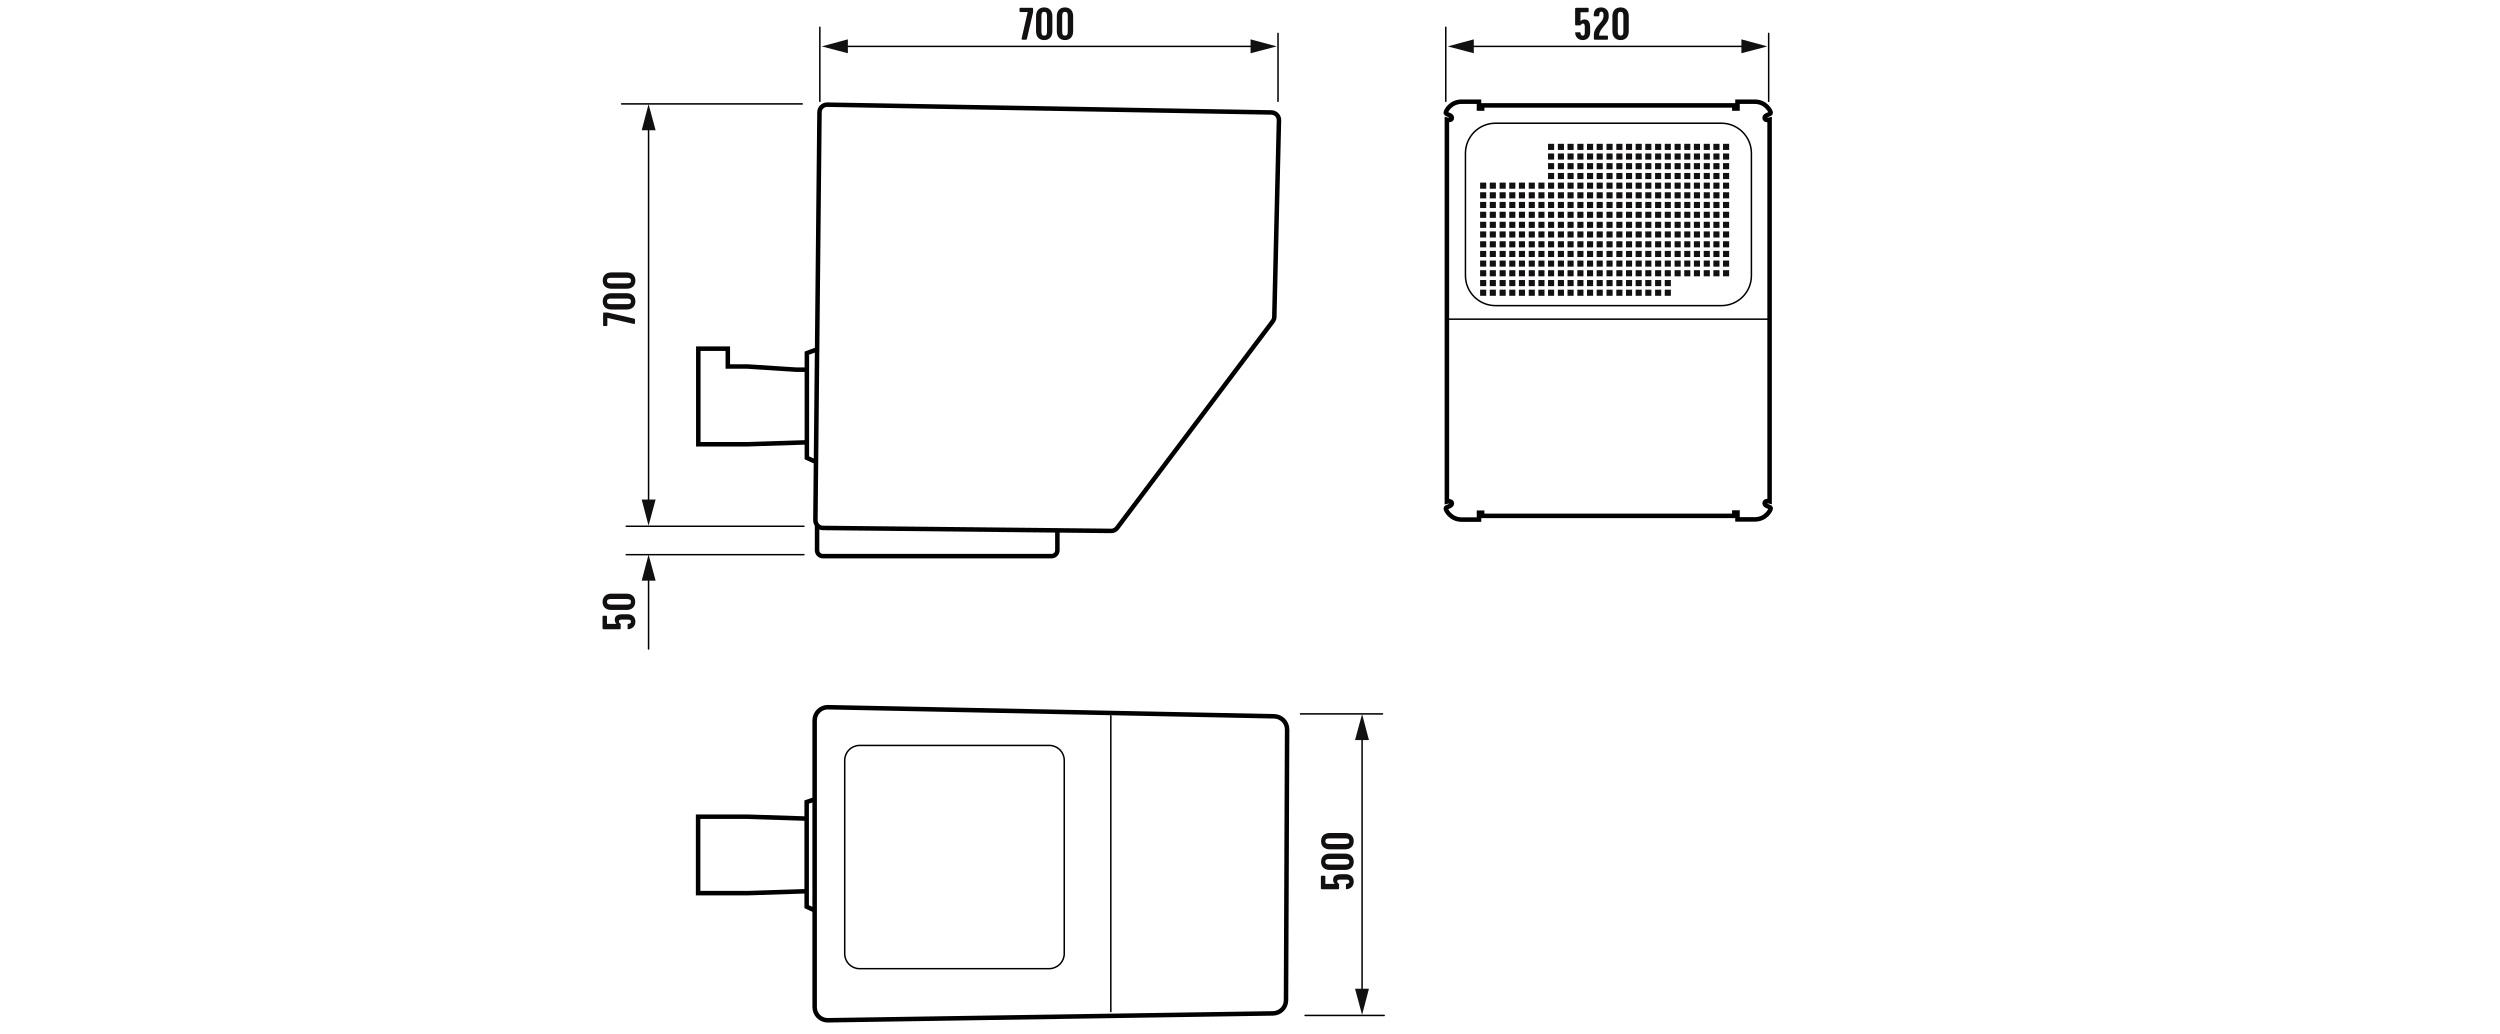 <?xml version="1.0" encoding="utf-8"?>
<!-- Generator: Adobe Illustrator 24.2.3, SVG Export Plug-In . SVG Version: 6.00 Build 0)  -->
<svg version="1.1" id="Lager_1" xmlns="http://www.w3.org/2000/svg" xmlns:xlink="http://www.w3.org/1999/xlink" x="0px" y="0px"
	 viewBox="0 0 1347.2 557" style="enable-background:new 0 0 1347.2 557;" xml:space="preserve">
<style type="text/css">
	.st0{fill:none;stroke:#000000;stroke-width:0.811;stroke-linecap:round;stroke-miterlimit:2.818;}
	.st1{fill:#131011;}
	.st2{enable-background:new    ;}
	.st3{fill:none;stroke:#000000;stroke-width:2.434;stroke-linecap:round;stroke-miterlimit:2.818;}
</style>
<line class="st0" x1="454.3" y1="25" x2="676.5" y2="25"/>
<polygon class="st1" points="456.9,28.7 442.8,25 456.9,21.2 "/>
<polygon class="st1" points="673.9,28.7 688,25 673.9,21.2 "/>
<path class="st0" d="M441.8,14.7v39.9 M688.7,18v36.6"/>
<g class="st2">
	<path class="st1" d="M553.4,20.9c-0.1,0.3-0.3,0.5-0.5,0.5H551c-0.3,0-0.5-0.2-0.5-0.5l3.3-14.4h-4c-0.2,0-0.4-0.2-0.4-0.4V4.6
		c0-0.2,0.2-0.4,0.4-0.4h6.5c0.2,0,0.4,0.2,0.4,0.4v2L553.4,20.9z"/>
	<path class="st1" d="M567.1,8.7v8.2c0,2.7-1.5,4.7-4.4,4.7s-4.4-2-4.4-4.7V8.7c0-2.7,1.5-4.7,4.4-4.7S567.1,6,567.1,8.7z M564.2,17
		V8.6c0-1.6-0.4-2.2-1.5-2.2s-1.5,0.6-1.5,2.2V17c0,1.6,0.4,2.2,1.5,2.2S564.2,18.6,564.2,17z"/>
	<path class="st1" d="M578.3,8.7v8.2c0,2.7-1.5,4.7-4.4,4.7s-4.4-2-4.4-4.7V8.7c0-2.7,1.5-4.7,4.4-4.7S578.3,6,578.3,8.7z M575.4,17
		V8.6c0-1.6-0.4-2.2-1.5-2.2s-1.5,0.6-1.5,2.2V17c0,1.6,0.4,2.2,1.5,2.2S575.4,18.6,575.4,17z"/>
</g>
<line class="st0" x1="791.6" y1="25" x2="940.9" y2="25"/>
<polygon class="st1" points="794.2,28.7 780.1,25 794.2,21.2 "/>
<polygon class="st1" points="938.4,28.7 952.4,25 938.4,21.2 "/>
<path class="st0" d="M779.1,14.7v39.9 M953.1,18v36.6"/>
<g class="st2">
	<path class="st1" d="M851.7,6.5v4.9c0.8-0.9,1.5-0.9,2.4-0.9c2.1,0,2.8,1.9,2.8,4.4v2.5c0,2.5-1.5,4.2-4,4.2
		c-2.4,0-3.9-1.6-4.1-3.9c0-0.1,0.1-0.3,0.3-0.3h2.3c0.1,0,0.3,0.2,0.3,0.3c0.1,0.9,0.3,1.5,1.2,1.5c1,0,1.1-0.8,1.1-1.8v-2.9
		c0-1-0.1-1.8-1.1-1.8c-0.4,0-0.8,0.4-1.1,0.8c-0.1,0.1-0.2,0.2-0.4,0.2h-2.1c-0.3,0-0.5-0.2-0.5-0.5V4.7c0-0.3,0.2-0.5,0.5-0.5h6.4
		c0.2,0,0.4,0.2,0.4,0.4v1.6c0,0.2-0.2,0.4-0.4,0.4H851.7z"/>
	<path class="st1" d="M859.3,21.4c-0.2,0-0.4-0.2-0.4-0.4v-2c0-5.1,5.2-6.7,5.2-10.4V8.1c0-1-0.2-1.8-1.2-1.8c-0.7,0-1.1,0.4-1.1,2
		c0,0.3-0.2,0.5-0.5,0.5h-2c-0.3,0-0.5-0.2-0.5-0.5c0.1-3.1,1.6-4.3,4-4.3c2.5,0,4.1,1.7,4.1,4.2v0.8c0,4.1-5,5.9-5.2,10.2h4.4
		c0.2,0,0.4,0.2,0.4,0.4V21c0,0.2-0.2,0.4-0.4,0.4H859.3z"/>
</g>
<g class="st2">
	<path class="st1" d="M877.7,8.7v8.2c0,2.7-1.5,4.7-4.4,4.7s-4.4-2-4.4-4.7V8.7c0-2.7,1.5-4.7,4.4-4.7S877.7,6,877.7,8.7z M874.8,17
		V8.6c0-1.6-0.4-2.2-1.5-2.2s-1.5,0.6-1.5,2.2V17c0,1.6,0.4,2.2,1.5,2.2S874.8,18.6,874.8,17z"/>
</g>
<line class="st0" x1="349.5" y1="271.8" x2="349.5" y2="67.6"/>
<polygon class="st1" points="353.3,269.2 349.5,283.3 345.8,269.2 "/>
<polygon class="st1" points="353.3,70.2 349.5,56.1 345.8,70.2 "/>
<line class="st0" x1="349.5" y1="349.7" x2="349.5" y2="310.3"/>
<polygon class="st1" points="353.3,312.9 349.5,298.8 345.8,312.9 "/>
<path class="st0" d="M433.2,283.6h-95.7 M335,56h97.3"/>
<g class="st2">
	<path class="st1" d="M341.7,171.7c0.3,0.1,0.5,0.3,0.5,0.5v1.9c0,0.3-0.2,0.5-0.5,0.5l-14.4-3.3v4c0,0.2-0.2,0.4-0.4,0.4h-1.5
		c-0.2,0-0.4-0.2-0.4-0.4v-6.5c0-0.2,0.2-0.4,0.4-0.4h2L341.7,171.7z"/>
	<path class="st1" d="M329.5,158h8.2c2.7,0,4.7,1.5,4.7,4.4s-2,4.4-4.7,4.4h-8.2c-2.7,0-4.7-1.5-4.7-4.4S326.8,158,329.5,158z
		 M337.8,160.9h-8.5c-1.6,0-2.2,0.4-2.2,1.5s0.6,1.5,2.2,1.5h8.5c1.6,0,2.2-0.4,2.2-1.5S339.4,160.9,337.8,160.9z"/>
	<path class="st1" d="M329.5,146.8h8.2c2.7,0,4.7,1.5,4.7,4.4s-2,4.4-4.7,4.4h-8.2c-2.7,0-4.7-1.5-4.7-4.4S326.8,146.8,329.5,146.8z
		 M337.8,149.7h-8.5c-1.6,0-2.2,0.4-2.2,1.5s0.6,1.5,2.2,1.5h8.5c1.6,0,2.2-0.4,2.2-1.5S339.4,149.7,337.8,149.7z"/>
</g>
<line class="st0" x1="734" y1="535.4" x2="734" y2="396.3"/>
<polygon class="st1" points="737.7,532.8 734,546.9 730.2,532.8 "/>
<polygon class="st1" points="737.7,398.8 734,384.8 730.2,398.8 "/>
<path class="st0" d="M745.9,547.2h-42.6 M700.8,384.7H745"/>
<g class="st2">
	<path class="st1" d="M714.4,476.3h4.9c-0.9-0.8-0.9-1.5-0.9-2.4c0-2.1,1.9-2.8,4.4-2.8h2.5c2.5,0,4.2,1.5,4.2,4
		c0,2.4-1.6,3.9-3.9,4.1c-0.1,0-0.3-0.1-0.3-0.3v-2.3c0-0.1,0.2-0.3,0.3-0.3c0.9-0.1,1.5-0.3,1.5-1.2c0-1-0.8-1.1-1.8-1.1h-2.9
		c-1,0-1.8,0.1-1.8,1.1c0,0.4,0.4,0.8,0.8,1.1c0.1,0.1,0.2,0.2,0.2,0.4v2.1c0,0.3-0.2,0.5-0.5,0.5h-8.8c-0.2,0-0.5-0.2-0.5-0.5v-6.4
		c0-0.2,0.2-0.4,0.4-0.4h1.6c0.2,0,0.4,0.2,0.4,0.4V476.3z"/>
	<path class="st1" d="M716.6,460h8.2c2.7,0,4.7,1.5,4.7,4.4c0,2.9-2,4.4-4.7,4.4h-8.2c-2.7,0-4.7-1.5-4.7-4.4
		C711.9,461.5,713.9,460,716.6,460z M724.9,462.9h-8.5c-1.6,0-2.2,0.4-2.2,1.5c0,1,0.6,1.5,2.2,1.5h8.5c1.6,0,2.2-0.4,2.2-1.5
		C727.1,463.4,726.5,462.9,724.9,462.9z"/>
</g>
<g class="st2">
	<path class="st1" d="M716.6,448.9h8.2c2.7,0,4.7,1.5,4.7,4.4c0,2.9-2,4.4-4.7,4.4h-8.2c-2.7,0-4.7-1.5-4.7-4.4
		C711.9,450.3,713.9,448.9,716.6,448.9z M724.9,451.8h-8.5c-1.6,0-2.2,0.4-2.2,1.5c0,1,0.6,1.5,2.2,1.5h8.5c1.6,0,2.2-0.4,2.2-1.5
		C727.1,452.2,726.5,451.8,724.9,451.8z"/>
</g>
<g class="st2">
	<path class="st1" d="M327.3,336.2h4.9c-0.9-0.8-0.9-1.5-0.9-2.4c0-2.1,1.9-2.8,4.4-2.8h2.5c2.5,0,4.2,1.5,4.2,4
		c0,2.4-1.6,3.9-3.9,4.1c-0.1,0-0.3-0.1-0.3-0.3v-2.3c0-0.1,0.2-0.3,0.3-0.3c0.9-0.1,1.5-0.3,1.5-1.2c0-1-0.8-1.1-1.8-1.1h-2.9
		c-1,0-1.8,0.1-1.8,1.1c0,0.4,0.4,0.8,0.8,1.1c0.1,0.1,0.2,0.2,0.2,0.4v2.1c0,0.3-0.2,0.5-0.5,0.5h-8.8c-0.3,0-0.5-0.2-0.5-0.5v-6.4
		c0-0.2,0.2-0.4,0.4-0.4h1.6c0.2,0,0.4,0.2,0.4,0.4V336.2z"/>
	<path class="st1" d="M329.4,319.9h8.2c2.7,0,4.7,1.5,4.7,4.4c0,2.9-2,4.4-4.7,4.4h-8.2c-2.7,0-4.7-1.5-4.7-4.4
		C324.8,321.4,326.8,319.9,329.4,319.9z M337.8,322.8h-8.5c-1.6,0-2.2,0.4-2.2,1.5c0,1,0.6,1.5,2.2,1.5h8.5c1.6,0,2.2-0.4,2.2-1.5
		C340,323.3,339.4,322.8,337.8,322.8z"/>
</g>
<g>
	<path class="st3" d="M693.6,393.1L693,539c0,3.9-3.1,7-7,7.1l-239.8,3.7c-4,0.1-7.2-3.1-7.2-7.1V388.2c0-4,3.3-7.2,7.2-7.1
		l240.4,4.9C690.5,386.1,693.6,389.2,693.6,393.1z M433.7,441.1l-30.9-1h-26.6v41.2h26.6l30.9-1 M438.8,430.8l-4.1,1.4v56.4l3.7,1.7
		 M434,199.2h-5l-26.2-1.7h-10.6v-9.6h-15.9v51.5h26.6l30.9-1 M439.4,188.6l-4.6,1.7v56.4l3.7,1.7 M569.8,285.8v10.7
		c0,1.8-1.4,3.2-3.2,3.2H443.5c-1.8,0-3.2-1.4-3.2-3.2v-13.4 M689.2,64.9l-2.5,105.8c0,0.9-0.3,1.7-0.8,2.4L602,284.5
		c-0.8,1-2,1.7-3.3,1.6l-155.2-1.6c-2.3,0-4.1-1.9-4.1-4.2l2.2-219.8c0-2.3,1.9-4.1,4.2-4.1l239.4,4.2
		C687.5,60.7,689.3,62.6,689.2,64.9z"/>
	<path class="st0" d="M573.5,513.9V409.7c0-4.4-3.6-8-8-8H463.2c-4.4,0-8,3.6-8,8V514c0,4.4,3.6,8,8,8h102.3
		C569.9,521.9,573.5,518.3,573.5,513.9z M598.6,385.7v159.4"/>
	<path class="st3" d="M934.6,277.9v-1.7h1.7v3.7h9.3c6,0,8.6-5,8.6-6s-3.3-1-3.3-2.7s2.7-1,2.7-1V64.5c0,0-2.7,0.7-2.7-1
		c0-1.7,3.3-1.7,3.3-2.7s-2.7-6-8.6-6h-9.3v3.7h-1.7v-1.7H798.7v1.7H797v-3.7h-9.3c-6,0-8.6,5-8.6,6s3.3,1,3.3,2.7
		c0,1.7-2.7,1-2.7,1v205.8c0,0,2.7-0.7,2.7,1s-3.3,1.7-3.3,2.7s2.7,6,8.6,6h9.3v-3.7h1.7v1.7h135.9V277.9z"/>
</g>
<g>
	<path class="st0" d="M927.6,164.7H805.9c-8.9,0-16.2-7.2-16.2-16.2V82.6c0-8.9,7.2-16.2,16.2-16.2h121.7c8.9,0,16.2,7.2,16.2,16.2
		v65.9C943.8,157.5,936.6,164.7,927.6,164.7z M953.8,172H780.5"/>
	<rect x="928.5" y="145.6" class="st1" width="3.3" height="3.3"/>
	<rect x="923.3" y="145.6" class="st1" width="3.3" height="3.3"/>
	<rect x="918.1" y="145.6" class="st1" width="3.3" height="3.3"/>
	<rect x="912.8" y="145.6" class="st1" width="3.3" height="3.3"/>
	<rect x="907.6" y="145.6" class="st1" width="3.3" height="3.3"/>
	<rect x="902.4" y="145.6" class="st1" width="3.3" height="3.3"/>
	<rect x="928.5" y="140.4" class="st1" width="3.3" height="3.3"/>
	<rect x="923.3" y="140.4" class="st1" width="3.3" height="3.3"/>
	<rect x="918.1" y="140.4" class="st1" width="3.3" height="3.3"/>
	<rect x="912.8" y="140.4" class="st1" width="3.3" height="3.3"/>
	<rect x="907.6" y="140.4" class="st1" width="3.3" height="3.3"/>
	<rect x="902.4" y="140.4" class="st1" width="3.3" height="3.3"/>
	<rect x="928.5" y="135.2" class="st1" width="3.3" height="3.3"/>
	<rect x="923.3" y="135.2" class="st1" width="3.3" height="3.3"/>
	<rect x="918.1" y="135.2" class="st1" width="3.3" height="3.3"/>
	<rect x="912.8" y="135.2" class="st1" width="3.3" height="3.3"/>
	<rect x="907.6" y="135.2" class="st1" width="3.3" height="3.3"/>
	<rect x="902.4" y="135.2" class="st1" width="3.3" height="3.3"/>
	<rect x="928.5" y="130" class="st1" width="3.3" height="3.3"/>
	<rect x="923.3" y="130" class="st1" width="3.3" height="3.3"/>
	<rect x="918.1" y="130" class="st1" width="3.3" height="3.3"/>
	<rect x="912.8" y="130" class="st1" width="3.3" height="3.3"/>
	<rect x="907.6" y="130" class="st1" width="3.3" height="3.3"/>
	<rect x="902.4" y="130" class="st1" width="3.3" height="3.3"/>
	<rect x="928.5" y="124.7" class="st1" width="3.3" height="3.3"/>
	<rect x="923.3" y="124.7" class="st1" width="3.3" height="3.3"/>
	<rect x="918.1" y="124.7" class="st1" width="3.3" height="3.3"/>
	<rect x="912.8" y="124.7" class="st1" width="3.3" height="3.3"/>
	<rect x="907.6" y="124.7" class="st1" width="3.3" height="3.3"/>
	<rect x="902.4" y="124.7" class="st1" width="3.3" height="3.3"/>
	<rect x="928.5" y="119.5" class="st1" width="3.3" height="3.3"/>
	<rect x="923.3" y="119.5" class="st1" width="3.3" height="3.3"/>
	<rect x="918.1" y="119.5" class="st1" width="3.3" height="3.3"/>
	<rect x="912.8" y="119.5" class="st1" width="3.3" height="3.3"/>
	<rect x="907.6" y="119.5" class="st1" width="3.3" height="3.3"/>
	<rect x="902.4" y="119.5" class="st1" width="3.3" height="3.3"/>
	<rect x="928.5" y="114.1" class="st1" width="3.3" height="3.3"/>
	<rect x="923.3" y="114.1" class="st1" width="3.3" height="3.3"/>
	<rect x="918.1" y="114.1" class="st1" width="3.3" height="3.3"/>
	<rect x="912.8" y="114.1" class="st1" width="3.3" height="3.3"/>
	<rect x="907.6" y="114.1" class="st1" width="3.3" height="3.3"/>
	<rect x="902.4" y="114.1" class="st1" width="3.3" height="3.3"/>
	<rect x="928.5" y="108.8" class="st1" width="3.3" height="3.3"/>
	<rect x="923.3" y="108.8" class="st1" width="3.3" height="3.3"/>
	<rect x="918.1" y="108.8" class="st1" width="3.3" height="3.3"/>
	<rect x="912.8" y="108.8" class="st1" width="3.3" height="3.3"/>
	<rect x="907.6" y="108.8" class="st1" width="3.3" height="3.3"/>
	<rect x="902.4" y="108.8" class="st1" width="3.3" height="3.3"/>
	<rect x="928.5" y="103.6" class="st1" width="3.3" height="3.3"/>
	<rect x="923.3" y="103.6" class="st1" width="3.3" height="3.3"/>
	<rect x="918.1" y="103.6" class="st1" width="3.3" height="3.3"/>
	<rect x="912.8" y="103.6" class="st1" width="3.3" height="3.3"/>
	<rect x="907.6" y="103.6" class="st1" width="3.3" height="3.3"/>
	<rect x="902.4" y="103.6" class="st1" width="3.3" height="3.3"/>
	<rect x="928.5" y="98.4" class="st1" width="3.3" height="3.3"/>
	<rect x="923.3" y="98.4" class="st1" width="3.3" height="3.3"/>
	<rect x="918.1" y="98.4" class="st1" width="3.3" height="3.3"/>
	<rect x="912.8" y="98.4" class="st1" width="3.3" height="3.3"/>
	<rect x="907.6" y="98.4" class="st1" width="3.3" height="3.3"/>
	<rect x="902.4" y="98.4" class="st1" width="3.3" height="3.3"/>
	<rect x="928.5" y="93.2" class="st1" width="3.3" height="3.3"/>
	<rect x="923.3" y="93.2" class="st1" width="3.3" height="3.3"/>
	<rect x="918.1" y="93.2" class="st1" width="3.3" height="3.3"/>
	<rect x="912.8" y="93.2" class="st1" width="3.3" height="3.3"/>
	<rect x="907.6" y="93.2" class="st1" width="3.3" height="3.3"/>
	<rect x="902.4" y="93.2" class="st1" width="3.3" height="3.3"/>
	<rect x="928.5" y="87.9" class="st1" width="3.3" height="3.3"/>
	<rect x="923.3" y="87.9" class="st1" width="3.3" height="3.3"/>
	<rect x="918.1" y="87.9" class="st1" width="3.3" height="3.3"/>
	<rect x="912.8" y="87.9" class="st1" width="3.3" height="3.3"/>
	<rect x="907.6" y="87.9" class="st1" width="3.3" height="3.3"/>
	<rect x="902.4" y="87.9" class="st1" width="3.3" height="3.3"/>
	<rect x="928.5" y="82.7" class="st1" width="3.3" height="3.3"/>
	<rect x="923.3" y="82.7" class="st1" width="3.3" height="3.3"/>
	<rect x="918.1" y="82.7" class="st1" width="3.3" height="3.3"/>
	<rect x="912.8" y="82.7" class="st1" width="3.3" height="3.3"/>
	<rect x="907.6" y="82.7" class="st1" width="3.3" height="3.3"/>
	<rect x="902.4" y="82.7" class="st1" width="3.3" height="3.3"/>
	<rect x="928.5" y="77.5" class="st1" width="3.3" height="3.3"/>
	<rect x="923.3" y="77.5" class="st1" width="3.3" height="3.3"/>
	<rect x="918.1" y="77.5" class="st1" width="3.3" height="3.3"/>
	<rect x="912.8" y="77.5" class="st1" width="3.3" height="3.3"/>
	<rect x="907.6" y="77.5" class="st1" width="3.3" height="3.3"/>
	<rect x="902.4" y="77.5" class="st1" width="3.3" height="3.3"/>
	<rect x="897.1" y="156.1" class="st1" width="3.3" height="3.3"/>
	<rect x="891.9" y="156.1" class="st1" width="3.3" height="3.3"/>
	<rect x="886.6" y="156.1" class="st1" width="3.3" height="3.3"/>
	<rect x="881.4" y="156.1" class="st1" width="3.3" height="3.3"/>
	<rect x="876.2" y="156.1" class="st1" width="3.3" height="3.3"/>
	<rect x="871" y="156.1" class="st1" width="3.3" height="3.3"/>
	<rect x="897.1" y="150.9" class="st1" width="3.3" height="3.3"/>
	<rect x="891.9" y="150.9" class="st1" width="3.3" height="3.3"/>
	<rect x="886.6" y="150.9" class="st1" width="3.3" height="3.3"/>
	<rect x="881.4" y="150.9" class="st1" width="3.3" height="3.3"/>
	<rect x="876.2" y="150.9" class="st1" width="3.3" height="3.3"/>
	<rect x="871" y="150.9" class="st1" width="3.3" height="3.3"/>
	<rect x="897.1" y="145.6" class="st1" width="3.3" height="3.3"/>
	<rect x="891.9" y="145.6" class="st1" width="3.3" height="3.3"/>
	<rect x="886.6" y="145.6" class="st1" width="3.3" height="3.3"/>
	<rect x="881.4" y="145.6" class="st1" width="3.3" height="3.3"/>
	<rect x="876.2" y="145.6" class="st1" width="3.3" height="3.3"/>
	<rect x="871" y="145.6" class="st1" width="3.3" height="3.3"/>
	<rect x="897.1" y="140.4" class="st1" width="3.3" height="3.3"/>
	<rect x="891.9" y="140.4" class="st1" width="3.3" height="3.3"/>
	<rect x="886.6" y="140.4" class="st1" width="3.3" height="3.3"/>
	<rect x="881.4" y="140.4" class="st1" width="3.3" height="3.3"/>
	<rect x="876.2" y="140.4" class="st1" width="3.3" height="3.3"/>
	<rect x="871" y="140.4" class="st1" width="3.3" height="3.3"/>
	<rect x="897.1" y="135.2" class="st1" width="3.3" height="3.3"/>
	<rect x="891.9" y="135.2" class="st1" width="3.3" height="3.3"/>
	<rect x="886.6" y="135.2" class="st1" width="3.3" height="3.3"/>
	<rect x="881.4" y="135.2" class="st1" width="3.3" height="3.3"/>
	<rect x="876.2" y="135.2" class="st1" width="3.3" height="3.3"/>
	<rect x="871" y="135.2" class="st1" width="3.3" height="3.3"/>
	<rect x="897.1" y="130" class="st1" width="3.3" height="3.3"/>
	<rect x="891.9" y="130" class="st1" width="3.3" height="3.3"/>
	<rect x="886.6" y="130" class="st1" width="3.3" height="3.3"/>
	<rect x="881.4" y="130" class="st1" width="3.3" height="3.3"/>
	<rect x="876.2" y="130" class="st1" width="3.3" height="3.3"/>
	<rect x="871" y="130" class="st1" width="3.3" height="3.3"/>
	<rect x="897.1" y="124.7" class="st1" width="3.3" height="3.3"/>
	<rect x="891.9" y="124.7" class="st1" width="3.3" height="3.3"/>
	<rect x="886.6" y="124.7" class="st1" width="3.3" height="3.3"/>
	<rect x="881.4" y="124.7" class="st1" width="3.3" height="3.3"/>
	<rect x="876.2" y="124.7" class="st1" width="3.3" height="3.3"/>
	<rect x="871" y="124.7" class="st1" width="3.3" height="3.3"/>
	<rect x="897.1" y="119.5" class="st1" width="3.3" height="3.3"/>
	<rect x="891.9" y="119.5" class="st1" width="3.3" height="3.3"/>
	<rect x="886.6" y="119.5" class="st1" width="3.3" height="3.3"/>
	<rect x="881.4" y="119.5" class="st1" width="3.3" height="3.3"/>
	<rect x="876.2" y="119.5" class="st1" width="3.3" height="3.3"/>
	<rect x="871" y="119.5" class="st1" width="3.3" height="3.3"/>
	<rect x="897.1" y="114.1" class="st1" width="3.3" height="3.3"/>
	<rect x="891.9" y="114.1" class="st1" width="3.3" height="3.3"/>
	<rect x="886.6" y="114.1" class="st1" width="3.3" height="3.3"/>
	<rect x="881.4" y="114.1" class="st1" width="3.3" height="3.3"/>
	<rect x="876.2" y="114.1" class="st1" width="3.3" height="3.3"/>
	<rect x="871" y="114.1" class="st1" width="3.3" height="3.3"/>
	<rect x="897.1" y="108.8" class="st1" width="3.3" height="3.3"/>
	<rect x="891.9" y="108.8" class="st1" width="3.3" height="3.3"/>
	<rect x="886.6" y="108.8" class="st1" width="3.3" height="3.3"/>
	<rect x="881.4" y="108.8" class="st1" width="3.3" height="3.3"/>
	<rect x="876.2" y="108.8" class="st1" width="3.3" height="3.3"/>
	<rect x="871" y="108.8" class="st1" width="3.3" height="3.3"/>
	<rect x="897.1" y="103.6" class="st1" width="3.3" height="3.3"/>
	<rect x="891.9" y="103.6" class="st1" width="3.3" height="3.3"/>
	<rect x="886.6" y="103.6" class="st1" width="3.3" height="3.3"/>
	<rect x="881.4" y="103.6" class="st1" width="3.3" height="3.3"/>
	<rect x="876.2" y="103.6" class="st1" width="3.3" height="3.3"/>
	<rect x="871" y="103.6" class="st1" width="3.3" height="3.3"/>
	<rect x="897.1" y="98.4" class="st1" width="3.3" height="3.3"/>
	<rect x="891.9" y="98.4" class="st1" width="3.3" height="3.3"/>
	<rect x="886.6" y="98.4" class="st1" width="3.3" height="3.3"/>
	<rect x="881.4" y="98.4" class="st1" width="3.3" height="3.3"/>
	<rect x="876.2" y="98.4" class="st1" width="3.3" height="3.3"/>
	<rect x="871" y="98.4" class="st1" width="3.3" height="3.3"/>
	<rect x="897.1" y="93.2" class="st1" width="3.3" height="3.3"/>
	<rect x="891.9" y="93.2" class="st1" width="3.3" height="3.3"/>
	<rect x="886.6" y="93.2" class="st1" width="3.3" height="3.3"/>
	<rect x="881.4" y="93.2" class="st1" width="3.3" height="3.3"/>
	<rect x="876.2" y="93.2" class="st1" width="3.3" height="3.3"/>
	<rect x="871" y="93.2" class="st1" width="3.3" height="3.3"/>
	<rect x="897.1" y="87.9" class="st1" width="3.3" height="3.3"/>
	<rect x="891.9" y="87.9" class="st1" width="3.3" height="3.3"/>
	<rect x="886.6" y="87.9" class="st1" width="3.3" height="3.3"/>
	<rect x="881.4" y="87.9" class="st1" width="3.3" height="3.3"/>
	<rect x="876.2" y="87.9" class="st1" width="3.3" height="3.3"/>
	<rect x="871" y="87.9" class="st1" width="3.3" height="3.3"/>
	<rect x="897.1" y="82.7" class="st1" width="3.3" height="3.3"/>
	<rect x="891.9" y="82.7" class="st1" width="3.3" height="3.3"/>
	<rect x="886.6" y="82.7" class="st1" width="3.3" height="3.3"/>
	<rect x="881.4" y="82.7" class="st1" width="3.3" height="3.3"/>
	<rect x="876.2" y="82.7" class="st1" width="3.3" height="3.3"/>
	<rect x="871" y="82.7" class="st1" width="3.3" height="3.3"/>
	<rect x="897.1" y="77.5" class="st1" width="3.3" height="3.3"/>
	<rect x="891.9" y="77.5" class="st1" width="3.3" height="3.3"/>
	<rect x="886.6" y="77.5" class="st1" width="3.3" height="3.3"/>
	<rect x="881.4" y="77.5" class="st1" width="3.3" height="3.3"/>
	<rect x="876.2" y="77.5" class="st1" width="3.3" height="3.3"/>
	<rect x="871" y="77.5" class="st1" width="3.3" height="3.3"/>
	<rect x="865.7" y="156.1" class="st1" width="3.3" height="3.3"/>
	<rect x="860.4" y="156.1" class="st1" width="3.3" height="3.3"/>
	<rect x="855.2" y="156.1" class="st1" width="3.3" height="3.3"/>
	<rect x="850" y="156.1" class="st1" width="3.3" height="3.3"/>
	<rect x="844.7" y="156.1" class="st1" width="3.3" height="3.3"/>
	<rect x="839.5" y="156.1" class="st1" width="3.3" height="3.3"/>
	<rect x="865.7" y="150.9" class="st1" width="3.3" height="3.3"/>
	<rect x="860.4" y="150.9" class="st1" width="3.3" height="3.3"/>
	<rect x="855.2" y="150.9" class="st1" width="3.3" height="3.3"/>
	<rect x="850" y="150.9" class="st1" width="3.3" height="3.3"/>
	<rect x="844.7" y="150.9" class="st1" width="3.3" height="3.3"/>
	<rect x="839.5" y="150.9" class="st1" width="3.3" height="3.3"/>
	<rect x="865.7" y="145.6" class="st1" width="3.3" height="3.3"/>
	<rect x="860.4" y="145.6" class="st1" width="3.3" height="3.3"/>
	<rect x="855.2" y="145.6" class="st1" width="3.3" height="3.3"/>
	<rect x="850" y="145.6" class="st1" width="3.3" height="3.3"/>
	<rect x="844.7" y="145.6" class="st1" width="3.3" height="3.3"/>
	<rect x="839.5" y="145.6" class="st1" width="3.3" height="3.3"/>
	<rect x="865.7" y="140.4" class="st1" width="3.3" height="3.3"/>
	<rect x="860.4" y="140.4" class="st1" width="3.3" height="3.3"/>
	<rect x="855.2" y="140.4" class="st1" width="3.3" height="3.3"/>
	<rect x="850" y="140.4" class="st1" width="3.3" height="3.3"/>
	<rect x="844.7" y="140.4" class="st1" width="3.3" height="3.3"/>
	<rect x="839.5" y="140.4" class="st1" width="3.3" height="3.3"/>
	<rect x="865.7" y="135.2" class="st1" width="3.3" height="3.3"/>
	<rect x="860.4" y="135.2" class="st1" width="3.3" height="3.3"/>
	<rect x="855.2" y="135.2" class="st1" width="3.3" height="3.3"/>
	<rect x="850" y="135.2" class="st1" width="3.3" height="3.3"/>
	<rect x="844.7" y="135.2" class="st1" width="3.3" height="3.3"/>
	<rect x="839.5" y="135.2" class="st1" width="3.3" height="3.3"/>
	<rect x="865.7" y="130" class="st1" width="3.3" height="3.3"/>
	<rect x="860.4" y="130" class="st1" width="3.3" height="3.3"/>
	<rect x="855.2" y="130" class="st1" width="3.3" height="3.3"/>
	<rect x="850" y="130" class="st1" width="3.3" height="3.3"/>
	<rect x="844.7" y="130" class="st1" width="3.3" height="3.3"/>
	<rect x="839.5" y="130" class="st1" width="3.3" height="3.3"/>
	<rect x="865.7" y="124.7" class="st1" width="3.3" height="3.3"/>
	<rect x="860.4" y="124.7" class="st1" width="3.3" height="3.3"/>
	<rect x="855.2" y="124.7" class="st1" width="3.3" height="3.3"/>
	<rect x="850" y="124.7" class="st1" width="3.3" height="3.3"/>
	<rect x="844.7" y="124.7" class="st1" width="3.3" height="3.3"/>
	<rect x="839.5" y="124.7" class="st1" width="3.3" height="3.3"/>
	<rect x="865.7" y="119.5" class="st1" width="3.3" height="3.3"/>
	<rect x="860.4" y="119.5" class="st1" width="3.3" height="3.3"/>
	<rect x="855.2" y="119.5" class="st1" width="3.3" height="3.3"/>
	<rect x="850" y="119.5" class="st1" width="3.3" height="3.3"/>
	<rect x="844.7" y="119.5" class="st1" width="3.3" height="3.3"/>
	<rect x="839.5" y="119.5" class="st1" width="3.3" height="3.3"/>
	<rect x="865.7" y="114.1" class="st1" width="3.3" height="3.3"/>
	<rect x="860.4" y="114.1" class="st1" width="3.3" height="3.3"/>
	<rect x="855.2" y="114.1" class="st1" width="3.3" height="3.3"/>
	<rect x="850" y="114.1" class="st1" width="3.3" height="3.3"/>
	<rect x="844.7" y="114.1" class="st1" width="3.3" height="3.3"/>
	<rect x="839.5" y="114.1" class="st1" width="3.3" height="3.3"/>
	<rect x="865.7" y="108.8" class="st1" width="3.3" height="3.3"/>
	<rect x="860.4" y="108.8" class="st1" width="3.3" height="3.3"/>
	<rect x="855.2" y="108.8" class="st1" width="3.3" height="3.3"/>
	<rect x="850" y="108.8" class="st1" width="3.3" height="3.3"/>
	<rect x="844.7" y="108.8" class="st1" width="3.3" height="3.3"/>
	<rect x="839.5" y="108.8" class="st1" width="3.3" height="3.3"/>
	<rect x="865.7" y="103.6" class="st1" width="3.3" height="3.3"/>
	<rect x="860.4" y="103.6" class="st1" width="3.3" height="3.3"/>
	<rect x="855.2" y="103.6" class="st1" width="3.3" height="3.3"/>
	<rect x="850" y="103.6" class="st1" width="3.3" height="3.3"/>
	<rect x="844.7" y="103.6" class="st1" width="3.3" height="3.3"/>
	<rect x="839.5" y="103.6" class="st1" width="3.3" height="3.3"/>
	<rect x="865.7" y="98.4" class="st1" width="3.3" height="3.3"/>
	<rect x="860.4" y="98.4" class="st1" width="3.3" height="3.3"/>
	<rect x="855.2" y="98.4" class="st1" width="3.3" height="3.3"/>
	<rect x="850" y="98.4" class="st1" width="3.3" height="3.3"/>
	<rect x="844.7" y="98.4" class="st1" width="3.3" height="3.3"/>
	<rect x="839.5" y="98.4" class="st1" width="3.3" height="3.3"/>
	<rect x="865.7" y="93.2" class="st1" width="3.3" height="3.3"/>
	<rect x="860.4" y="93.2" class="st1" width="3.3" height="3.3"/>
	<rect x="855.2" y="93.2" class="st1" width="3.3" height="3.3"/>
	<rect x="850" y="93.2" class="st1" width="3.3" height="3.3"/>
	<rect x="844.7" y="93.2" class="st1" width="3.3" height="3.3"/>
	<rect x="839.5" y="93.2" class="st1" width="3.3" height="3.3"/>
	<rect x="865.7" y="87.9" class="st1" width="3.3" height="3.3"/>
	<rect x="860.4" y="87.9" class="st1" width="3.3" height="3.3"/>
	<rect x="855.2" y="87.9" class="st1" width="3.3" height="3.3"/>
	<rect x="850" y="87.9" class="st1" width="3.3" height="3.3"/>
	<rect x="844.7" y="87.9" class="st1" width="3.3" height="3.3"/>
	<rect x="839.5" y="87.9" class="st1" width="3.3" height="3.3"/>
	<rect x="865.7" y="82.7" class="st1" width="3.3" height="3.3"/>
	<rect x="860.4" y="82.7" class="st1" width="3.3" height="3.3"/>
	<rect x="855.2" y="82.7" class="st1" width="3.3" height="3.3"/>
	<rect x="850" y="82.7" class="st1" width="3.3" height="3.3"/>
	<rect x="844.7" y="82.7" class="st1" width="3.3" height="3.3"/>
	<rect x="839.5" y="82.7" class="st1" width="3.3" height="3.3"/>
	<rect x="865.7" y="77.5" class="st1" width="3.3" height="3.3"/>
	<rect x="860.4" y="77.5" class="st1" width="3.3" height="3.3"/>
	<rect x="855.2" y="77.5" class="st1" width="3.3" height="3.3"/>
	<rect x="850" y="77.5" class="st1" width="3.3" height="3.3"/>
	<rect x="844.7" y="77.5" class="st1" width="3.3" height="3.3"/>
	<rect x="839.5" y="77.5" class="st1" width="3.3" height="3.3"/>
	<rect x="834.2" y="156.1" class="st1" width="3.3" height="3.3"/>
	<rect x="829" y="156.1" class="st1" width="3.3" height="3.3"/>
	<rect x="823.8" y="156.1" class="st1" width="3.3" height="3.3"/>
	<rect x="818.5" y="156.1" class="st1" width="3.3" height="3.3"/>
	<rect x="813.3" y="156.1" class="st1" width="3.3" height="3.3"/>
	<rect x="808.1" y="156.1" class="st1" width="3.3" height="3.3"/>
	<rect x="834.2" y="150.9" class="st1" width="3.3" height="3.3"/>
	<rect x="829" y="150.9" class="st1" width="3.3" height="3.3"/>
	<rect x="823.8" y="150.9" class="st1" width="3.3" height="3.3"/>
	<rect x="818.5" y="150.9" class="st1" width="3.3" height="3.3"/>
	<rect x="813.3" y="150.9" class="st1" width="3.3" height="3.3"/>
	<rect x="808.1" y="150.9" class="st1" width="3.3" height="3.3"/>
	<rect x="834.2" y="145.6" class="st1" width="3.3" height="3.3"/>
	<rect x="829" y="145.6" class="st1" width="3.3" height="3.3"/>
	<rect x="823.8" y="145.6" class="st1" width="3.3" height="3.3"/>
	<rect x="818.5" y="145.6" class="st1" width="3.3" height="3.3"/>
	<rect x="813.3" y="145.6" class="st1" width="3.3" height="3.3"/>
	<rect x="808.1" y="145.6" class="st1" width="3.3" height="3.3"/>
	<rect x="834.2" y="140.4" class="st1" width="3.3" height="3.3"/>
	<rect x="829" y="140.4" class="st1" width="3.3" height="3.3"/>
	<rect x="823.8" y="140.4" class="st1" width="3.3" height="3.3"/>
	<rect x="818.5" y="140.4" class="st1" width="3.3" height="3.3"/>
	<rect x="813.3" y="140.4" class="st1" width="3.3" height="3.3"/>
	<rect x="808.1" y="140.4" class="st1" width="3.3" height="3.3"/>
	<rect x="834.2" y="135.2" class="st1" width="3.3" height="3.3"/>
	<rect x="829" y="135.2" class="st1" width="3.3" height="3.3"/>
	<rect x="823.8" y="135.2" class="st1" width="3.3" height="3.3"/>
	<rect x="818.5" y="135.2" class="st1" width="3.3" height="3.3"/>
	<rect x="813.3" y="135.2" class="st1" width="3.3" height="3.3"/>
	<rect x="808.1" y="135.2" class="st1" width="3.3" height="3.3"/>
	<rect x="834.2" y="130" class="st1" width="3.3" height="3.3"/>
	<rect x="829" y="130" class="st1" width="3.3" height="3.3"/>
	<rect x="823.8" y="130" class="st1" width="3.3" height="3.3"/>
	<rect x="818.5" y="130" class="st1" width="3.3" height="3.3"/>
	<rect x="813.3" y="130" class="st1" width="3.3" height="3.3"/>
	<rect x="808.1" y="130" class="st1" width="3.3" height="3.3"/>
	<rect x="834.2" y="124.7" class="st1" width="3.3" height="3.3"/>
	<rect x="829" y="124.7" class="st1" width="3.3" height="3.3"/>
	<rect x="823.8" y="124.7" class="st1" width="3.3" height="3.3"/>
	<rect x="818.5" y="124.7" class="st1" width="3.3" height="3.3"/>
	<rect x="813.3" y="124.7" class="st1" width="3.3" height="3.3"/>
	<rect x="808.1" y="124.7" class="st1" width="3.3" height="3.3"/>
	<rect x="834.2" y="119.5" class="st1" width="3.3" height="3.3"/>
	<rect x="829" y="119.5" class="st1" width="3.3" height="3.3"/>
	<rect x="823.8" y="119.5" class="st1" width="3.3" height="3.3"/>
	<rect x="818.5" y="119.5" class="st1" width="3.3" height="3.3"/>
	<rect x="813.3" y="119.5" class="st1" width="3.3" height="3.3"/>
	<rect x="808.1" y="119.5" class="st1" width="3.3" height="3.3"/>
	<rect x="834.2" y="114.1" class="st1" width="3.3" height="3.3"/>
	<rect x="829" y="114.1" class="st1" width="3.3" height="3.3"/>
	<rect x="823.8" y="114.1" class="st1" width="3.3" height="3.3"/>
	<rect x="818.5" y="114.1" class="st1" width="3.3" height="3.3"/>
	<rect x="813.3" y="114.1" class="st1" width="3.3" height="3.3"/>
	<rect x="808.1" y="114.1" class="st1" width="3.3" height="3.3"/>
	<rect x="834.2" y="108.8" class="st1" width="3.3" height="3.3"/>
	<rect x="829" y="108.8" class="st1" width="3.3" height="3.3"/>
	<rect x="823.8" y="108.8" class="st1" width="3.3" height="3.3"/>
	<rect x="818.5" y="108.8" class="st1" width="3.3" height="3.3"/>
	<rect x="813.3" y="108.8" class="st1" width="3.3" height="3.3"/>
	<rect x="808.1" y="108.8" class="st1" width="3.3" height="3.3"/>
	<rect x="834.2" y="103.6" class="st1" width="3.3" height="3.3"/>
	<rect x="829" y="103.6" class="st1" width="3.3" height="3.3"/>
	<rect x="823.8" y="103.6" class="st1" width="3.3" height="3.3"/>
	<rect x="818.5" y="103.6" class="st1" width="3.3" height="3.3"/>
	<rect x="813.3" y="103.6" class="st1" width="3.3" height="3.3"/>
	<rect x="808.1" y="103.6" class="st1" width="3.3" height="3.3"/>
	<rect x="834.2" y="98.4" class="st1" width="3.3" height="3.3"/>
	<rect x="829" y="98.4" class="st1" width="3.3" height="3.3"/>
	<rect x="823.8" y="98.4" class="st1" width="3.3" height="3.3"/>
	<rect x="818.5" y="98.4" class="st1" width="3.3" height="3.3"/>
	<rect x="813.3" y="98.4" class="st1" width="3.3" height="3.3"/>
	<rect x="808.1" y="98.4" class="st1" width="3.3" height="3.3"/>
	<rect x="834.2" y="93.2" class="st1" width="3.3" height="3.3"/>
	<rect x="834.2" y="87.9" class="st1" width="3.3" height="3.3"/>
	<rect x="834.2" y="82.7" class="st1" width="3.3" height="3.3"/>
	<rect x="834.2" y="77.5" class="st1" width="3.3" height="3.3"/>
	<rect x="802.8" y="156.1" class="st1" width="3.3" height="3.3"/>
	<rect x="797.6" y="156.1" class="st1" width="3.3" height="3.3"/>
	<rect x="802.8" y="150.9" class="st1" width="3.3" height="3.3"/>
	<rect x="797.6" y="150.9" class="st1" width="3.3" height="3.3"/>
	<rect x="802.8" y="145.6" class="st1" width="3.3" height="3.3"/>
	<rect x="797.6" y="145.6" class="st1" width="3.3" height="3.3"/>
	<rect x="802.8" y="140.4" class="st1" width="3.3" height="3.3"/>
	<rect x="797.6" y="140.4" class="st1" width="3.3" height="3.3"/>
	<rect x="802.8" y="135.2" class="st1" width="3.3" height="3.3"/>
	<rect x="797.6" y="135.2" class="st1" width="3.3" height="3.3"/>
	<rect x="802.8" y="130" class="st1" width="3.3" height="3.3"/>
	<rect x="797.6" y="130" class="st1" width="3.3" height="3.3"/>
	<rect x="802.8" y="124.7" class="st1" width="3.3" height="3.3"/>
	<rect x="797.6" y="124.7" class="st1" width="3.3" height="3.3"/>
	<rect x="802.8" y="119.5" class="st1" width="3.3" height="3.3"/>
	<rect x="797.6" y="119.5" class="st1" width="3.3" height="3.3"/>
	<rect x="802.8" y="114.1" class="st1" width="3.3" height="3.3"/>
	<rect x="797.6" y="114.1" class="st1" width="3.3" height="3.3"/>
	<rect x="802.8" y="108.8" class="st1" width="3.3" height="3.3"/>
	<rect x="797.6" y="108.8" class="st1" width="3.3" height="3.3"/>
	<rect x="802.8" y="103.6" class="st1" width="3.3" height="3.3"/>
	<rect x="797.6" y="103.6" class="st1" width="3.3" height="3.3"/>
	<rect x="802.8" y="98.4" class="st1" width="3.3" height="3.3"/>
	<rect x="797.6" y="98.4" class="st1" width="3.3" height="3.3"/>
	<line class="st0" x1="433.2" y1="298.9" x2="337.5" y2="298.9"/>
</g>
</svg>
